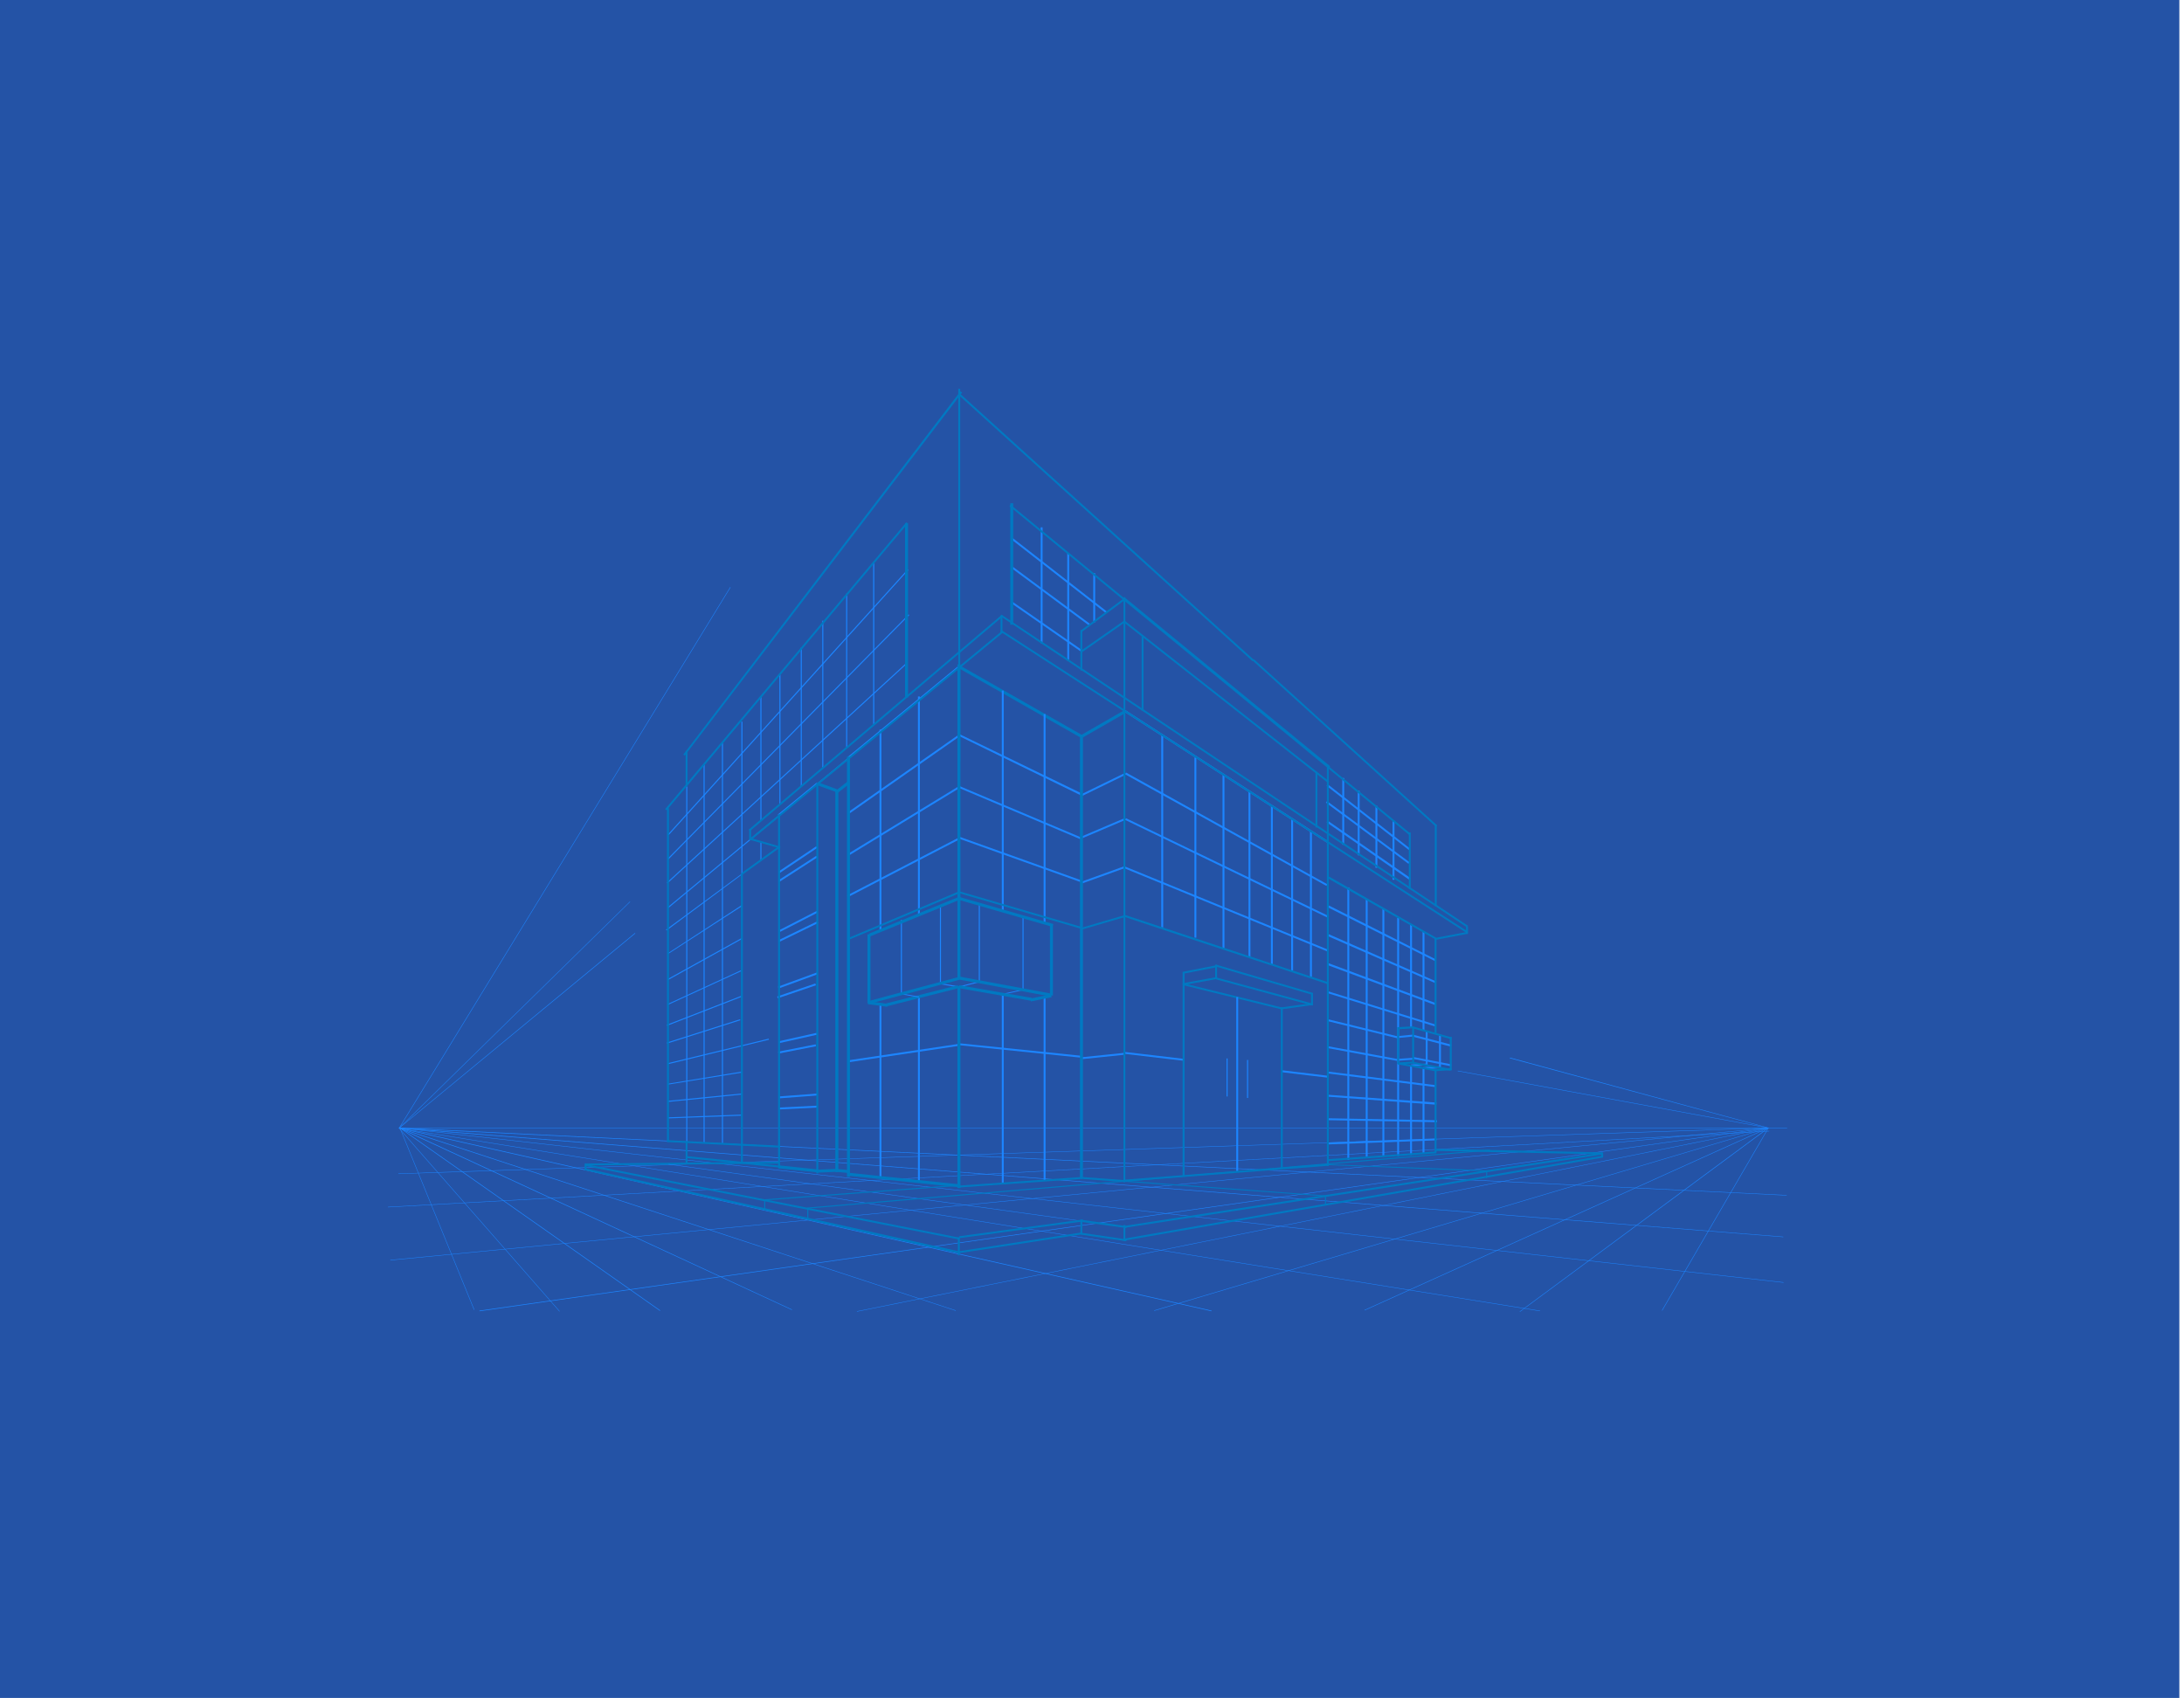 <?xml version="1.0" encoding="utf-8"?>
<!-- Generator: Adobe Illustrator 26.5.0, SVG Export Plug-In . SVG Version: 6.00 Build 0)  -->
<svg version="1.1" id="Layer_1" xmlns="http://www.w3.org/2000/svg" xmlns:xlink="http://www.w3.org/1999/xlink" x="0px" y="0px"
	 viewBox="0 0 1034 804" style="enable-background:new 0 0 1034 804;" xml:space="preserve">
<style type="text/css">
	.st0{fill:#2453A6;}
	.st1{fill:#1C85FF;}
	.st2{fill:#0079C2;}
	.st3{display:none;}
	.st4{display:inline;fill:#0079C2;}
</style>
<g>
	<rect x="-2.2" y="0" class="st0" width="1034" height="804"/>
	<g>
		<g>
			<polygon class="st1" points="189.1,534.2 188.9,534.1 298.2,426.9 298.4,427 			"/>
		</g>
		<g>
			<rect x="661.5" y="434.6" class="st1" width="0.9" height="112.9"/>
		</g>
		<g>
			<g>
				<rect x="189.4" y="534" class="st1" width="656.7" height="0.2"/>
			</g>
			<g>
				<polygon class="st1" points="189.1,534.2 188.9,534.1 300.6,441.8 300.8,442 				"/>
			</g>
			<g>
				<polygon class="st1" points="374.9,620.3 189,534.3 189.1,534 375,620.1 				"/>
			</g>
			<g>
				<polygon class="st1" points="452.5,620.7 189,534.3 189,534 452.5,620.5 				"/>
			</g>
			<g>
				<polygon class="st1" points="405.7,621.1 405.7,620.9 837.2,534 837.2,534.2 				"/>
			</g>
			<g>
				<polygon class="st1" points="312.4,620.7 189.1,534.1 189.3,533.9 312.6,620.5 				"/>
			</g>
			<g>
				
					<rect x="647.6" y="361.9" transform="matrix(0.615 -0.788 0.788 0.615 -55.352 659.867)" class="st1" width="0.9" height="49.4"/>
			</g>
			<g>
				
					<rect x="501.2" y="243.9" transform="matrix(0.615 -0.788 0.788 0.615 -21.772 500.235)" class="st1" width="0.9" height="57"/>
			</g>
			<g>
				
					<rect x="636.1" y="293.4" transform="matrix(0.672 -0.741 0.741 0.672 -51.816 586.984)" class="st2" width="0.9" height="117.1"/>
			</g>
			<g>
				<polygon class="st2" points="593,313.1 453.7,186.9 454.3,186.2 593.6,312.4 				"/>
			</g>
			<g>
				
					<rect x="288.4" y="332.2" transform="matrix(0.671 -0.742 0.742 0.671 -123.762 386.158)" class="st1" width="169.1" height="0.5"/>
			</g>
			<g>
				<polygon class="st1" points="628.6,510.3 606.9,507.7 607,506.8 628.7,509.4 				"/>
			</g>
			<g>
				<polygon class="st1" points="560.4,502.3 532.3,499 532.4,498.1 560.5,501.4 				"/>
			</g>
			<g>
				
					<rect x="482.5" y="468.5" transform="matrix(0.102 -0.995 0.995 0.102 -61.526 927.185)" class="st1" width="0.9" height="58.3"/>
			</g>
			<g>
				<polygon class="st1" points="401.7,503 401.5,502.1 454,494.3 454.1,495.2 				"/>
			</g>
			<g>
				<polygon class="st1" points="837.2,534.2 690.1,507.2 690.2,507 837.2,534 				"/>
			</g>
			<g>
				<polygon class="st1" points="837.2,534.2 714.8,501.1 714.9,500.8 837.2,534 				"/>
			</g>
			<g>
				
					<rect x="315.2" y="497.7" transform="matrix(0.972 -0.236 0.236 0.972 -107.721 94.067)" class="st1" width="49.2" height="0.5"/>
			</g>
			<g>
				<polygon class="st1" points="646.1,620.5 646,620.3 837.1,534 837.2,534.2 				"/>
			</g>
			<g>
				<polygon class="st1" points="189.1,534.2 188.9,534.1 345.7,278 345.9,278.1 				"/>
			</g>
			<g>
				<polygon class="st1" points="573.6,620.9 189,534.3 189,534 573.6,620.6 				"/>
			</g>
			<g>
				
					<rect x="226.9" y="519.8" transform="matrix(0.752 -0.659 0.659 0.752 -324.376 292.869)" class="st1" width="0.2" height="115.4"/>
			</g>
			<g>
				
					<rect x="206.5" y="530.7" transform="matrix(0.926 -0.378 0.378 0.926 -202.608 120.678)" class="st1" width="0.2" height="93.1"/>
			</g>
			<g>
				
					<rect x="459.2" y="303.7" transform="matrix(0.158 -0.987 0.987 0.158 -183.571 939.596)" class="st1" width="0.2" height="547.5"/>
			</g>
			<g>
				
					<rect x="516.5" y="241" transform="matrix(0.111 -0.994 0.994 0.111 -107.744 1020.854)" class="st1" width="0.2" height="659.2"/>
			</g>
			<g>
				<polygon class="st1" points="844.3,585.8 189,534.3 189,534 844.3,585.6 				"/>
			</g>
			<g>
				<polygon class="st1" points="845.9,566.1 189,534.3 189,534 845.9,565.9 				"/>
			</g>
			<g>
				<polygon class="st1" points="546.5,620.7 546.4,620.5 837.2,534 837.2,534.2 				"/>
			</g>
			<g>
				<polygon class="st1" points="719.6,621.2 719.5,621 837.1,534 837.3,534.2 				"/>
			</g>
			<g>
				<polygon class="st1" points="787,620.6 786.8,620.5 837.1,534.1 837.3,534.2 				"/>
			</g>
			<g>
				<polygon class="st1" points="227,620.9 227,620.6 837.2,534 837.2,534.2 				"/>
			</g>
			<g>
				<polygon class="st1" points="184.8,596.8 184.8,596.6 837.2,534 837.2,534.2 				"/>
			</g>
			<g>
				
					<rect x="183.1" y="553.2" transform="matrix(0.999 -5.494533e-02 5.494533e-02 0.999 -29.629 28.883)" class="st1" width="654.6" height="0.2"/>
			</g>
			<g>
				<polygon class="st1" points="188.6,555.9 188.6,555.7 837.2,534 837.2,534.2 				"/>
			</g>
			<g>
				
					<rect x="512" y="499.2" transform="matrix(0.995 -0.103 0.103 0.995 -48.861 56.679)" class="st1" width="20.6" height="0.9"/>
			</g>
			<g>
				
					<rect x="346.5" y="528.3" transform="matrix(0.102 -0.995 0.995 0.102 -236.033 839.222)" class="st2" width="0.9" height="44.3"/>
			</g>
			<g>
				
					<rect x="291.9" y="348.9" transform="matrix(0.702 -0.712 0.712 0.702 -137.411 369.662)" class="st1" width="162.7" height="0.5"/>
			</g>
			<g>
				
					<rect x="295.5" y="365.7" transform="matrix(0.737 -0.676 0.676 0.737 -149.299 348.146)" class="st1" width="154.4" height="0.5"/>
			</g>
			<g>
				
					<rect x="299.5" y="382.9" transform="matrix(0.77 -0.638 0.638 0.77 -158.806 325.843)" class="st1" width="145.7" height="0.5"/>
			</g>
			<g>
				<polygon class="st1" points="315.6,440.6 315.3,440.2 351.5,413.5 351.7,413.8 				"/>
			</g>
			<g>
				<polygon class="st1" points="316.5,451.6 316.3,451.3 351.3,428.5 351.6,428.9 				"/>
			</g>
			<g>
				
					<rect x="313.2" y="453.9" transform="matrix(0.875 -0.485 0.485 0.875 -178.28 218.438)" class="st1" width="40.4" height="0.5"/>
			</g>
			<g>
				<polygon class="st1" points="316.1,475.9 315.9,475.5 350.9,459.4 351.1,459.8 				"/>
			</g>
			<g>
				
					<rect x="314.7" y="478.3" transform="matrix(0.932 -0.362 0.362 0.932 -150.761 153.394)" class="st1" width="37.7" height="0.5"/>
			</g>
			<g>
				
					<rect x="315" y="488" transform="matrix(0.953 -0.303 0.303 0.953 -132.389 124.053)" class="st1" width="36.4" height="0.5"/>
			</g>
			<g>
				<polygon class="st1" points="316.1,513.6 316,513.2 351.3,507.4 351.3,507.9 				"/>
			</g>
			<g>
				
					<rect x="316" y="519.6" transform="matrix(0.995 -9.902775e-02 9.902775e-02 0.995 -49.835 35.592)" class="st1" width="35.3" height="0.5"/>
			</g>
			<g>
				
					<rect x="316.1" y="528.6" transform="matrix(0.999 -3.761814e-02 3.761814e-02 0.999 -19.659 12.926)" class="st1" width="35" height="0.5"/>
			</g>
			<g>
				
					<rect x="647.5" y="369.6" transform="matrix(0.595 -0.803 0.803 0.595 -54.304 680.093)" class="st1" width="0.9" height="48.7"/>
			</g>
			<g>
				
					<rect x="496.9" y="259.5" transform="matrix(0.595 -0.804 0.804 0.595 -25.606 513.981)" class="st1" width="0.9" height="45.8"/>
			</g>
			<g>
				<polygon class="st1" points="667.2,416.6 628.1,389.4 628.6,388.6 667.8,415.8 				"/>
			</g>
			<g>
				
					<rect x="495.1" y="276.1" transform="matrix(0.571 -0.821 0.821 0.571 -30.882 534.256)" class="st1" width="0.9" height="41"/>
			</g>
		</g>
		<g>
			<polygon class="st1" points="402,359.1 401.4,358.4 453.9,315.2 454.5,315.9 			"/>
		</g>
		<g>
			
				<rect x="366" y="377.9" transform="matrix(0.773 -0.634 0.634 0.773 -154.244 325.603)" class="st1" width="23.7" height="0.9"/>
		</g>
		<g>
			
				<rect x="398.3" y="551.5" transform="matrix(9.650607e-02 -0.995 0.995 9.650607e-02 -191.292 897.966)" class="st2" width="1.4" height="5.6"/>
		</g>
		<g>
			
				<rect x="394.9" y="371.9" transform="matrix(0.791 -0.612 0.612 0.791 -144.683 322.216)" class="st2" width="7.7" height="1.4"/>
		</g>
		<g>
			
				<rect x="366.8" y="406.7" transform="matrix(0.831 -0.557 0.557 0.831 -162.772 279.051)" class="st1" width="21.5" height="0.9"/>
		</g>
		<g>
			
				<rect x="367.2" y="411" transform="matrix(0.84 -0.542 0.542 0.84 -162.728 270.634)" class="st1" width="21.4" height="0.9"/>
		</g>
		<g>
			
				<rect x="367.8" y="435.8" transform="matrix(0.89 -0.457 0.457 0.89 -157.489 220.637)" class="st1" width="20" height="0.9"/>
		</g>
		<g>
			
				<rect x="367.7" y="440.8" transform="matrix(0.899 -0.438 0.438 0.899 -155.036 209.967)" class="st1" width="20.4" height="0.9"/>
		</g>
		<g>
			
				<rect x="368" y="464" transform="matrix(0.939 -0.343 0.343 0.939 -136.364 157.741)" class="st1" width="19.7" height="0.9"/>
		</g>
		<g>
			
				<rect x="367.8" y="468.8" transform="matrix(0.946 -0.323 0.323 0.946 -131.422 147.178)" class="st1" width="19.1" height="0.9"/>
		</g>
		<g>
			
				<rect x="368.5" y="491.1" transform="matrix(0.976 -0.217 0.217 0.976 -97.72 93.761)" class="st1" width="18.5" height="0.9"/>
		</g>
		<g>
			
				<rect x="368.6" y="496.3" transform="matrix(0.981 -0.192 0.192 0.981 -88.48 81.906)" class="st1" width="18.1" height="0.9"/>
		</g>
		<g>
			
				<rect x="368.6" y="518.6" transform="matrix(0.997 -7.526666e-02 7.526666e-02 0.997 -38 29.911)" class="st1" width="18.4" height="0.9"/>
		</g>
		<g>
			
				<rect x="368.8" y="523.9" transform="matrix(0.999 -4.897960e-02 4.897960e-02 0.999 -25.227 19.132)" class="st1" width="17.9" height="0.9"/>
		</g>
		<g>
			
				<rect x="376.9" y="544.4" transform="matrix(0.104 -0.995 0.995 0.104 -212.108 871.635)" class="st2" width="1.4" height="18.2"/>
		</g>
		<g>
			
				<rect x="580.3" y="377.9" transform="matrix(0.379 -0.925 0.925 0.379 -37.126 804.72)" class="st1" width="0.9" height="104.2"/>
		</g>
		<g>
			
				<rect x="580.1" y="357.8" transform="matrix(0.435 -0.901 0.901 0.435 -42.063 755.259)" class="st1" width="0.9" height="106.7"/>
		</g>
		<g>
			<polygon class="st1" points="628,419.5 532.6,366.6 533.1,365.8 628.4,418.7 			"/>
		</g>
		<g>
			
				<rect x="386.8" y="553.7" transform="matrix(0.999 -4.392419e-02 4.392419e-02 0.999 -23.974 17.731)" class="st2" width="9.4" height="1.4"/>
		</g>
		<g>
			<polygon class="st1" points="511.7,376.6 453.8,348.4 454.2,347.6 512.1,375.7 			"/>
		</g>
		<g>
			
				<rect x="390.8" y="367.8" transform="matrix(0.341 -0.94 0.94 0.341 -92.353 613.644)" class="st2" width="1.4" height="9.8"/>
		</g>
		<g>
			
				<rect x="482.2" y="298.8" transform="matrix(0.495 -0.869 0.869 0.495 -44.871 587.29)" class="st2" width="1.4" height="66.8"/>
		</g>
		<g>
			<rect x="386.5" y="370.8" class="st2" width="0.9" height="184.8"/>
		</g>
		<g>
			<rect x="395.5" y="374.7" class="st2" width="1.4" height="180.3"/>
		</g>
		<g>
			<rect x="453.5" y="585.9" class="st2" width="0.9" height="8.5"/>
		</g>
		<g>
			<rect x="453.3" y="425.2" class="st2" width="1.4" height="37.6"/>
		</g>
		<g>
			<rect x="474.3" y="470.6" class="st1" width="0.9" height="90.2"/>
		</g>
		<g>
			<rect x="474.3" y="327" class="st1" width="0.9" height="104.1"/>
		</g>
		<g>
			<rect x="494.1" y="471.9" class="st1" width="0.9" height="87"/>
		</g>
		<g>
			<rect x="494.1" y="338.1" class="st1" width="0.9" height="99"/>
		</g>
		<g>
			<rect x="434.6" y="472.2" class="st1" width="0.9" height="87.5"/>
		</g>
		<g>
			<rect x="434.6" y="329.8" class="st1" width="0.9" height="103.5"/>
		</g>
		<g>
			<rect x="416.4" y="475.6" class="st1" width="0.9" height="82"/>
		</g>
		<g>
			<rect x="416.4" y="345.5" class="st1" width="0.9" height="95.1"/>
		</g>
		<g>
			<rect x="368.4" y="385.6" class="st2" width="0.9" height="167.7"/>
		</g>
		<g>
			<polygon class="st2" points="679.3,445.1 679.1,444.2 694.5,441.3 694.7,442.2 			"/>
		</g>
		<g>
			
				<rect x="453.9" y="559.1" transform="matrix(0.998 -7.002003e-02 7.002003e-02 0.998 -37.998 35.201)" class="st2" width="58.4" height="0.9"/>
		</g>
		<g>
			<rect x="497.1" y="437.6" class="st2" width="1.4" height="33.8"/>
		</g>
		<g>
			<rect x="484.1" y="433.7" class="st1" width="0.5" height="34.9"/>
		</g>
		<g>
			<rect x="531.9" y="580.1" class="st2" width="0.9" height="7.5"/>
		</g>
		<g>
			<rect x="549.8" y="348.2" class="st1" width="0.9" height="91"/>
		</g>
		<g>
			<rect x="565.5" y="358.7" class="st1" width="0.9" height="85.3"/>
		</g>
		<g>
			<rect x="578.8" y="367" class="st1" width="0.9" height="82.4"/>
		</g>
		<g>
			<rect x="591.1" y="374.7" class="st1" width="0.9" height="78.6"/>
		</g>
		<g>
			<rect x="601.7" y="381.6" class="st1" width="0.9" height="75.2"/>
		</g>
		<g>
			<rect x="611.3" y="387.6" class="st1" width="0.9" height="72"/>
		</g>
		<g>
			<rect x="620.2" y="393.6" class="st1" width="0.9" height="69.1"/>
		</g>
		<g>
			<rect x="560.1" y="460.4" class="st1" width="0.5" height="96.4"/>
		</g>
		<g>
			<rect x="606.4" y="477" class="st2" width="0.9" height="76.6"/>
		</g>
		<g>
			<rect x="637.9" y="420.2" class="st1" width="0.9" height="129"/>
		</g>
		<g>
			<rect x="646.6" y="425.8" class="st1" width="0.9" height="122.2"/>
		</g>
		<g>
			<rect x="654.5" y="430.2" class="st1" width="0.9" height="117.5"/>
		</g>
		<g>
			<rect x="667.6" y="504.6" class="st1" width="0.9" height="42.3"/>
		</g>
		<g>
			<rect x="667.6" y="437.9" class="st1" width="0.9" height="48.6"/>
		</g>
		<g>
			<rect x="673.5" y="506" class="st1" width="0.9" height="40.3"/>
		</g>
		<g>
			<rect x="675" y="488.4" class="st1" width="0.9" height="15.8"/>
		</g>
		<g>
			<rect x="681.3" y="489.9" class="st1" width="0.9" height="15.5"/>
		</g>
		<g>
			<rect x="673.5" y="441.1" class="st1" width="0.9" height="46.7"/>
		</g>
		<g>
			<rect x="511.5" y="577.5" class="st2" width="0.9" height="6.9"/>
		</g>
		<g>
			
				<rect x="337.3" y="347.8" transform="matrix(0.772 -0.636 0.636 0.772 -126.797 343.321)" class="st2" width="154.7" height="0.9"/>
		</g>
		<g>
			
				<rect x="510.3" y="341.9" transform="matrix(0.867 -0.498 0.498 0.867 -101.235 305.986)" class="st2" width="24.2" height="1.4"/>
		</g>
		<g>
			
				<rect x="511.6" y="436.2" transform="matrix(0.96 -0.281 0.281 0.96 -101.633 164.298)" class="st2" width="21.4" height="0.9"/>
		</g>
		<g>
			<polygon class="st2" points="560,466.5 559.9,465.6 575.8,462.7 575.9,463.6 			"/>
		</g>
		<g>
			
				<rect x="579.9" y="310.3" transform="matrix(0.543 -0.84 0.84 0.543 -43.833 655.257)" class="st1" width="0.9" height="115.3"/>
		</g>
		<g>
			<polygon class="st1" points="679.6,455.2 628.8,429.7 629.2,428.8 680,454.4 			"/>
		</g>
		<g>
			
				<rect x="583.8" y="239" transform="matrix(0.543 -0.84 0.84 0.543 -44.167 659.696)" class="st2" width="0.9" height="262.8"/>
		</g>
		<g>
			
				<rect x="277.1" y="550.5" transform="matrix(1 -9.134234e-03 9.134234e-03 1 -5.019 2.973)" class="st2" width="91.7" height="0.9"/>
		</g>
		<g>
			
				<rect x="583.1" y="447.5" transform="matrix(0.239 -0.971 0.971 0.239 -13.908 925.687)" class="st2" width="0.9" height="48.4"/>
		</g>
		<g>
			<polygon class="st2" points="511.8,439.8 453.9,422.9 454.1,422 512,438.9 			"/>
		</g>
		<g>
			<rect x="473.7" y="291.4" class="st2" width="0.9" height="8.1"/>
		</g>
		<g>
			<rect x="354.7" y="392.8" class="st2" width="0.9" height="4.8"/>
		</g>
		<g>
			
				<rect x="395.8" y="366" transform="matrix(0.819 -0.574 0.574 0.819 -132.849 312.105)" class="st1" width="64" height="0.9"/>
		</g>
		<g>
			<polygon class="st1" points="533.1,581.2 316.5,551.4 316.6,551.2 533.1,581 			"/>
		</g>
		<g>
			<rect x="694.1" y="438.8" class="st2" width="0.9" height="3.4"/>
		</g>
		<g>
			<polygon class="st1" points="679.7,465.6 628.3,443.1 628.7,442.2 680.1,464.8 			"/>
		</g>
		<g>
			<polygon class="st1" points="679.7,476 628.6,457 629,456.1 680,475.1 			"/>
		</g>
		<g>
			<polygon class="st1" points="686.9,495.6 669,490.9 669.2,490 687.2,494.7 			"/>
		</g>
		<g>
			
				<rect x="653.6" y="450.6" transform="matrix(0.296 -0.955 0.955 0.296 4.551 961.016)" class="st1" width="0.9" height="53.6"/>
		</g>
		<g>
			
				<rect x="644.9" y="469.9" transform="matrix(0.239 -0.971 0.971 0.239 18.446 997.476)" class="st1" width="0.9" height="34.1"/>
		</g>
		<g>
			
				<rect x="645" y="481.8" transform="matrix(0.181 -0.983 0.983 0.181 37.89 1043.065)" class="st1" width="0.9" height="33.9"/>
		</g>
		<g>
			<polygon class="st1" points="679.9,514.8 628.6,508.3 628.7,507.4 680,513.9 			"/>
		</g>
		<g>
			<polygon class="st1" points="680,523.1 628.8,519.3 628.8,518.4 680.1,522.1 			"/>
		</g>
		<g>
			
				<rect x="653.8" y="504.5" transform="matrix(1.846945e-02 -1 1 1.846945e-02 111.688 1174.897)" class="st1" width="0.9" height="52.1"/>
		</g>
		<g>
			
				<rect x="628.8" y="540.2" transform="matrix(0.999 -3.747366e-02 3.747366e-02 0.999 -19.802 24.908)" class="st1" width="51.5" height="0.9"/>
		</g>
		<g>
			
				<rect x="511" y="413.6" transform="matrix(0.941 -0.339 0.339 0.941 -109.554 201.706)" class="st1" width="21.9" height="0.9"/>
		</g>
		<g>
			
				<rect x="510.8" y="392" transform="matrix(0.92 -0.392 0.392 0.92 -112.012 235.893)" class="st1" width="22.5" height="0.9"/>
		</g>
		<g>
			
				<rect x="396.9" y="388.2" transform="matrix(0.854 -0.521 0.521 0.854 -139.821 279.62)" class="st1" width="61.7" height="0.9"/>
		</g>
		<g>
			
				<rect x="510.7" y="371" transform="matrix(0.899 -0.439 0.439 0.899 -110.046 266.772)" class="st1" width="22.9" height="0.9"/>
		</g>
		<g>
			
				<rect x="482.5" y="353.1" transform="matrix(0.389 -0.921 0.921 0.389 -59.181 679.994)" class="st1" width="0.9" height="62.9"/>
		</g>
		<g>
			
				<rect x="482.5" y="376.4" transform="matrix(0.337 -0.942 0.942 0.337 -63.29 724.715)" class="st1" width="0.9" height="61.8"/>
		</g>
		<g>
			
				<rect x="398" y="410.1" transform="matrix(0.888 -0.46 0.46 0.888 -140.995 242.899)" class="st1" width="59.2" height="0.9"/>
		</g>
		<g>
			<polygon class="st2" points="401.9,445 401.5,444.2 453.9,422.1 454.2,423 			"/>
		</g>
		<g>
			<polygon class="st2" points="606.9,477.9 606.8,477 621.3,475 621.4,475.9 			"/>
		</g>
		<g>
			
				<rect x="661.9" y="502.8" transform="matrix(0.998 -6.572298e-02 6.572298e-02 0.998 -31.634 44.831)" class="st2" width="7.2" height="0.9"/>
		</g>
		<g>
			
				<rect x="677.5" y="479.5" transform="matrix(0.273 -0.962 0.962 0.273 22.552 1007.777)" class="st2" width="0.9" height="19"/>
		</g>
		<g>
			
				<rect x="598.1" y="445.7" transform="matrix(0.262 -0.965 0.965 0.262 -11.189 924.108)" class="st2" width="0.9" height="47.4"/>
		</g>
		<g>
			<polygon class="st2" points="560.1,461.1 559.9,460.2 575.7,457.1 575.9,458 			"/>
		</g>
		<g>
			<rect x="575.3" y="456.8" class="st2" width="0.9" height="6.5"/>
		</g>
		<g>
			<polygon class="st2" points="532,587.5 531.8,586.6 758.9,547.2 759,548.1 			"/>
		</g>
		<g>
			
				<rect x="598.1" y="440.5" transform="matrix(0.281 -0.96 0.96 0.281 -15.223 908.101)" class="st2" width="0.9" height="47.5"/>
		</g>
		<g>
			<rect x="620.7" y="470.2" class="st2" width="0.9" height="5.8"/>
		</g>
		<g>
			<rect x="559.9" y="460.4" class="st2" width="0.9" height="96.4"/>
		</g>
		<g>
			<rect x="585.3" y="472.1" class="st1" width="0.9" height="82.9"/>
		</g>
		<g>
			<rect x="580.7" y="501.2" class="st1" width="0.5" height="18"/>
		</g>
		<g>
			<rect x="590.4" y="501.9" class="st1" width="0.5" height="18"/>
		</g>
		<g>
			
				<rect x="679.5" y="506" transform="matrix(0.998 -6.555914e-02 6.555914e-02 0.998 -31.736 45.883)" class="st2" width="7.6" height="0.9"/>
		</g>
		<g>
			<polygon class="st2" points="661.9,487.4 661.9,486.4 669.1,486 669.2,486.9 			"/>
		</g>
		<g>
			
				<rect x="449.3" y="461.9" transform="matrix(0.172 -0.985 0.985 0.172 -87.234 829.137)" class="st1" width="0.5" height="9.1"/>
		</g>
		<g>
			
				<rect x="487.9" y="471.5" transform="matrix(0.98 -0.2 0.2 0.98 -84.624 108.342)" class="st2" width="10" height="1.4"/>
		</g>
		<g>
			
				<rect x="474.7" y="469.6" transform="matrix(0.976 -0.217 0.217 0.976 -90.476 115.261)" class="st1" width="10.2" height="0.4"/>
		</g>
		<g>
			
				<rect x="668.1" y="503.9" transform="matrix(0.998 -6.094420e-02 6.094420e-02 0.998 -29.491 41.882)" class="st1" width="7.5" height="0.9"/>
		</g>
		<g>
			<polygon class="st1" points="661.9,502.3 661.9,501.4 668.9,500.9 669,501.8 			"/>
		</g>
		<g>
			<polygon class="st1" points="454.1,467.5 454,467.1 463.7,464.6 463.8,465.1 			"/>
		</g>
		<g>
			
				<rect x="419.4" y="470.9" transform="matrix(0.969 -0.245 0.245 0.969 -102.341 121.614)" class="st2" width="35.2" height="1.4"/>
		</g>
		<g>
			<rect x="410.7" y="442.4" class="st2" width="1.4" height="32.6"/>
		</g>
		<g>
			
				<rect x="430.8" y="467" transform="matrix(0.177 -0.984 0.984 0.177 -109.246 812.03)" class="st1" width="0.4" height="8.7"/>
		</g>
		<g>
			
				<rect x="415.1" y="470.7" transform="matrix(0.138 -0.99 0.99 0.138 -112.449 821.446)" class="st2" width="1.4" height="9.3"/>
		</g>
		<g>
			<rect x="463.4" y="427.9" class="st1" width="0.5" height="37"/>
		</g>
		<g>
			<rect x="445" y="428.6" class="st1" width="0.5" height="37.1"/>
		</g>
		<g>
			<rect x="426.5" y="435.6" class="st1" width="0.5" height="34.9"/>
		</g>
		<g>
			<polygon class="st1" points="673.9,506.3 673.8,505.3 681.9,504.9 682,505.8 			"/>
		</g>
		<g>
			<polygon class="st1" points="662,491.5 661.9,490.6 669,489.9 669.1,490.8 			"/>
		</g>
		<g>
			
				<rect x="522.4" y="574.7" transform="matrix(0.145 -0.989 0.989 0.145 -132.462 1017.927)" class="st2" width="0.9" height="21.8"/>
		</g>
		<g>
			
				<rect x="365.2" y="478.4" transform="matrix(0.193 -0.981 0.981 0.193 -262.86 818.023)" class="st2" width="0.9" height="180.6"/>
		</g>
		<g>
			
				<rect x="677.6" y="494.1" transform="matrix(0.191 -0.982 0.982 0.191 54.512 1072.445)" class="st1" width="0.9" height="18.2"/>
		</g>
		<g>
			<polygon class="st2" points="532.4,581.4 532.2,580.5 758.8,545.7 759,546.6 			"/>
		</g>
		<g>
			<polygon class="st2" points="454.1,593.4 453.9,592.5 512,583.6 512.1,584.5 			"/>
		</g>
		<g>
			<polygon class="st2" points="533.3,581.5 511.9,578.6 512,577.6 533.4,580.6 			"/>
		</g>
		<g>
			<polygon class="st2" points="454.1,593.6 276.8,554.1 277,553.2 454.3,592.6 			"/>
		</g>
		<g>
			
				<rect x="381.8" y="558.3" transform="matrix(0.996 -8.471848e-02 8.471848e-02 0.996 -45.366 48.092)" class="st2" width="324.4" height="0.5"/>
		</g>
		<g>
			
				<rect x="361.8" y="564.6" transform="matrix(0.997 -7.443409e-02 7.443409e-02 0.997 -40.908 31.934)" class="st2" width="92.3" height="0.5"/>
		</g>
		<g>
			
				<rect x="453.7" y="581.6" transform="matrix(0.991 -0.134 0.134 0.991 -73.464 69.825)" class="st2" width="59.1" height="0.9"/>
		</g>
		<g>
			<polygon class="st2" points="627.7,566.5 532.6,559.6 532.6,559.1 627.7,566.1 			"/>
		</g>
		<g>
			<polygon class="st2" points="704.2,554.7 628.6,551.7 628.6,551.3 704.2,554.2 			"/>
		</g>
		<g>
			<rect x="703.6" y="554.4" class="st2" width="0.5" height="3.4"/>
		</g>
		<g>
			<rect x="627.3" y="566.2" class="st2" width="0.5" height="4.5"/>
		</g>
		<g>
			<rect x="382.2" y="571.9" class="st2" width="0.5" height="5.6"/>
		</g>
		<g>
			<rect x="361.8" y="568" class="st2" width="0.5" height="5"/>
		</g>
		<g>
			<rect x="758.1" y="546.2" class="st2" width="0.9" height="1.5"/>
		</g>
		<g>
			
				<rect x="580.3" y="260.6" transform="matrix(0.635 -0.773 0.773 0.635 -37.831 566.858)" class="st2" width="0.9" height="125.6"/>
		</g>
		<g>
			<rect x="511.5" y="298.4" class="st2" width="0.9" height="19.1"/>
		</g>
		<g>
			
				<rect x="509.6" y="301.1" transform="matrix(0.82 -0.572 0.572 0.82 -78.61 352.905)" class="st2" width="25.2" height="0.9"/>
		</g>
		<g>
			<rect x="531.9" y="282.8" class="st2" width="0.9" height="277"/>
		</g>
		<g>
			<rect x="628.2" y="362.2" class="st2" width="0.9" height="189.9"/>
		</g>
		<g>
			<polygon class="st2" points="679.5,444.8 628.8,416 629.3,415.1 679.9,444 			"/>
		</g>
		<g>
			<rect x="679.2" y="444.4" class="st2" width="0.9" height="44.9"/>
		</g>
		<g>
			<rect x="401" y="358.3" class="st2" width="1.4" height="199"/>
		</g>
		<g>
			<rect x="453.3" y="314.6" class="st2" width="1.4" height="111.6"/>
		</g>
		<g>
			<rect x="453.3" y="467" class="st2" width="1.4" height="95.6"/>
		</g>
		<g>
			
				<rect x="427.1" y="532.4" transform="matrix(0.104 -0.995 0.995 0.104 -172.278 926.341)" class="st2" width="1.4" height="52.7"/>
		</g>
		<g>
			
				<rect x="677.4" y="495.4" transform="matrix(0.182 -0.983 0.983 0.182 58.325 1079.389)" class="st2" width="0.9" height="18.4"/>
		</g>
		<g>
			<polygon class="st2" points="532.4,559.5 532.3,558.6 629,551.1 629,552 			"/>
		</g>
		<g>
			
				<rect x="521.7" y="547.9" transform="matrix(7.284496e-02 -0.997 0.997 7.284496e-02 -72.721 1038.407)" class="st2" width="0.9" height="20.8"/>
		</g>
		<g>
			<path class="st2" d="M628.9,549.8l-0.1-0.9c19.9-1.4,50.9-3.6,51.2-3.7l0.1,0.9C679.8,546.2,648.8,548.4,628.9,549.8z"/>
		</g>
		<g>
			<rect x="661.5" y="486.4" class="st2" width="0.9" height="17.5"/>
		</g>
		<g>
			<rect x="668.6" y="486.2" class="st2" width="0.9" height="16.9"/>
		</g>
		<g>
			<rect x="686.4" y="491" class="st2" width="0.9" height="15.8"/>
		</g>
		<g>
			
				<rect x="475.4" y="408.6" transform="matrix(0.277 -0.961 0.961 0.277 -70.388 769.789)" class="st2" width="1.4" height="46.1"/>
		</g>
		<g>
			
				<rect x="409.6" y="433.3" transform="matrix(0.926 -0.379 0.379 0.926 -132.075 196.099)" class="st2" width="46.1" height="1.4"/>
		</g>
		<g>
			
				<rect x="475.1" y="444.8" transform="matrix(0.182 -0.983 0.983 0.182 -70.266 849.786)" class="st2" width="1.4" height="44.7"/>
		</g>
		<g>
			<path class="st2" d="M628.5,466c-15.4-5.1-31.2-10.4-47.2-15.6c-16.3-5.4-32.7-10.8-49.1-16.3l0.3-0.9
				c16.4,5.4,32.8,10.9,49.1,16.3c16,5.3,31.8,10.5,47.2,15.6L628.5,466z"/>
		</g>
		<g>
			<rect x="511.3" y="348.2" class="st2" width="1.4" height="209.9"/>
		</g>
		<g>
			<polygon class="st2" points="679.7,507.3 661.8,504 661.9,503.1 679.9,506.4 			"/>
		</g>
		<g>
			<rect x="679.2" y="506.5" class="st2" width="0.9" height="39.2"/>
		</g>
		<g>
			<polygon class="st2" points="758.7,546.6 679.8,545 679.8,544 758.7,545.7 			"/>
		</g>
		<g>
			
				<rect x="580.3" y="270.7" transform="matrix(0.618 -0.786 0.786 0.618 -39.566 583.349)" class="st2" width="0.9" height="123.3"/>
		</g>
		<g>
			<rect x="622.8" y="365.5" class="st2" width="0.9" height="26.3"/>
		</g>
		<g>
			<rect x="540.5" y="301.3" class="st2" width="0.9" height="35.1"/>
		</g>
		<g>
			<rect x="324.6" y="540.8" class="st2" width="0.9" height="10.4"/>
		</g>
		<g>
			<rect x="324.9" y="372.4" class="st1" width="0.5" height="168.4"/>
		</g>
		<g>
			<rect x="324.6" y="355.6" class="st2" width="0.9" height="16.8"/>
		</g>
		<g>
			<rect x="453.7" y="184.1" class="st2" width="0.9" height="176.4"/>
		</g>
		<g>
			<rect x="679.3" y="390.8" class="st2" width="0.9" height="38.3"/>
		</g>
		<g class="st3">
			<path class="st4" d="M551.6,326.8l-6.2-5l0,7.7c0,0.3,0,0.6,0.1,0.8c0.1,0.2,0.2,0.5,0.4,0.7v0.5l-3.4-2.7l0-0.5
				c0.2,0,0.3,0,0.4-0.1c0.1-0.1,0.1-0.3,0.1-0.6l0-18.1c0-0.3,0-0.6-0.1-0.8c-0.1-0.2-0.2-0.5-0.4-0.7v-0.5l3.4,2.8v0.5
				c-0.2-0.1-0.3,0-0.4,0.1c-0.1,0.1-0.1,0.3-0.1,0.6l0,6.9l6.2,5.1l0-6.8c0-0.3,0-0.6-0.1-0.8c-0.1-0.2-0.2-0.5-0.4-0.7v-0.5
				l3.3,2.8v0.5c-0.2-0.1-0.3,0-0.4,0.1c-0.1,0.1-0.1,0.3-0.1,0.6l0,17.8c0,0.3,0,0.6,0.1,0.8c0.1,0.2,0.2,0.5,0.4,0.7v0.5l-3.3-2.6
				v-0.5c0.2,0.1,0.3,0,0.4-0.1c0.1-0.1,0.1-0.3,0.1-0.6L551.6,326.8z"/>
			<path class="st4" d="M562,321.7c1.8,1.4,3.2,3.5,4.2,6.2c1.1,2.8,1.6,5.8,1.6,8.8c0,1.9-0.3,3.4-0.8,4.7c-1,2.4-2.7,2.7-5,0.9
				c-1.8-1.4-3.2-3.4-4.2-6.1c-0.6-1.4-1-3-1.3-4.6c-0.3-1.4-0.4-2.9-0.4-4.2c0-2,0.3-3.6,0.8-4.9
				C557.9,320.1,559.6,319.9,562,321.7z M562,325.1c-1-0.8-1.8-0.9-2.4-0.3c-0.8,0.7-1.2,2.2-1.2,4.3c0,2.2,0.4,4.2,1.1,6.2
				c0.7,1.6,1.5,2.8,2.4,3.6c1,0.8,1.8,0.8,2.4,0.2c0.4-0.4,0.7-1,0.9-1.8c0.2-0.7,0.3-1.5,0.3-2.5c0-2.2-0.4-4.3-1.1-6.2
				C563.8,327.1,563,325.9,562,325.1z"/>
			<path class="st4" d="M578.4,336.7l-1.2,3.5l-0.2-0.4c0-0.1,0-0.2,0-0.2c0-0.3-0.1-0.7-0.4-1.3c-0.8-1.8-1.8-3.1-3-4
				c-0.5-0.4-0.9-0.6-1.3-0.7c-0.3,0-0.5,0.1-0.7,0.3c-0.2,0.2-0.3,0.6-0.3,1c0,0.7,0.2,1.4,0.7,2c0.2,0.3,0.7,0.8,1.5,1.5l1.1,1.1
				c0.7,0.6,1.2,1.2,1.6,1.8c0.4,0.5,0.8,1.2,1.1,1.8c0.3,0.7,0.6,1.5,0.7,2.3c0.2,0.9,0.3,1.7,0.3,2.5c0,1.3-0.2,2.3-0.7,3
				c-0.4,0.6-1,0.9-1.8,0.7c-0.6-0.1-1.3-0.5-2-1c-1.3-1-2.6-2.5-3.8-4.7c-0.3-0.4-0.4-0.7-0.5-0.7c-0.1,0-0.2,0-0.3,0.1l-0.2-0.4
				l1.1-3.8l0.2,0.4c0,0.1,0,0.1,0,0.2c0,0.4,0.1,0.9,0.3,1.4c0.3,0.8,0.8,1.6,1.4,2.5c0.7,0.9,1.3,1.5,1.8,2
				c0.6,0.5,1.2,0.7,1.6,0.6c0.2,0,0.4-0.2,0.6-0.5c0.1-0.3,0.2-0.6,0.2-1c0-0.6-0.2-1.2-0.5-1.7c-0.2-0.4-0.7-0.9-1.5-1.6l-1.1-1.1
				c-0.7-0.7-1.3-1.2-1.6-1.6c-0.3-0.4-0.6-0.8-0.9-1.3c-0.4-0.8-0.8-1.6-1-2.7c-0.2-0.9-0.3-1.9-0.3-2.8c0-1.6,0.3-2.7,0.9-3.3
				c0.8-0.8,1.9-0.6,3.4,0.6c0.6,0.5,1.2,1.1,1.7,1.7c0.5,0.7,1.2,1.6,2,2.9c0.3,0.4,0.4,0.7,0.5,0.7c0.1,0.1,0.2,0.1,0.3,0
				L578.4,336.7z"/>
			<path class="st4" d="M582.3,349.2l0,6.1c0,0.3,0,0.5,0.1,0.7c0.1,0.2,0.2,0.4,0.3,0.6v0.4l-2.9-2.2v-0.4c0.2,0,0.3,0,0.3-0.1
				c0.1-0.1,0.1-0.3,0.1-0.6l0-15.7c0-0.3,0-0.5-0.1-0.7c-0.1-0.2-0.2-0.4-0.3-0.6v-0.4l5.9,4.6c0.7,0.5,1.2,1,1.6,1.5
				c0.4,0.5,0.7,1.1,1,1.7c0.3,0.7,0.6,1.5,0.7,2.4c0.2,0.9,0.3,1.8,0.3,2.6c0,1.2-0.2,2.2-0.5,2.9c-0.3,0.6-0.7,0.9-1.1,0.8
				c-0.5,0-1.1-0.4-2-1L582.3,349.2z M582.3,346.2l3.1,2.4c0.6,0.5,1,0.7,1.3,0.6c0.2,0,0.3-0.2,0.4-0.5c0.1-0.3,0.1-0.7,0.1-1.1
				c0-0.4,0-0.9-0.1-1.3c-0.1-0.4-0.2-0.8-0.4-1.1c-0.2-0.4-0.7-0.9-1.3-1.4l-3.1-2.4L582.3,346.2z"/>
			<path class="st4" d="M590.9,361.8l0-15.4c0-0.3,0-0.5-0.1-0.7c-0.1-0.2-0.2-0.4-0.3-0.6v-0.4l2.8,2.2v0.4c-0.2,0-0.3,0-0.3,0.1
				c-0.1,0.1-0.1,0.3-0.1,0.5l0,15.4c0,0.3,0,0.5,0.1,0.7c0.1,0.2,0.2,0.4,0.3,0.6v0.4l-2.8-2.1v-0.4c0.2,0,0.3,0,0.3-0.1
				C590.8,362.2,590.9,362,590.9,361.8z"/>
			<path class="st4" d="M599.6,354.7l0,13.6c0,0.3,0,0.5,0.1,0.7c0.1,0.2,0.2,0.4,0.3,0.6l0,0.4l-2.7-2.1v-0.4c0.2,0,0.3,0,0.3-0.1
				c0.1-0.1,0.1-0.3,0.1-0.6l0-13.6l-2.8-2.1c-0.1-0.1-0.2-0.1-0.3-0.1c-0.1,0.1-0.1,0.2-0.2,0.5l-0.2-0.2l0-4.7l0.2,0.2
				c0,0.4,0.1,0.6,0.2,0.8c0.1,0.2,0.2,0.3,0.3,0.4l7.4,5.8c0.1,0.1,0.2,0.1,0.3,0.1c0.1-0.1,0.1-0.2,0.2-0.5l0.2,0.2l0,4.6
				l-0.2-0.2c0-0.4-0.1-0.6-0.2-0.8c-0.1-0.2-0.2-0.3-0.3-0.4L599.6,354.7z"/>
			<path class="st4" d="M609.1,372.3l-3.9-2.9l-0.6,2.1c-0.1,0.3-0.1,0.5-0.1,0.7c0,0.4,0.1,0.8,0.4,1.1v0.4l-2.9-2.1v-0.4
				c0.2,0.1,0.3,0,0.4-0.1c0.1-0.1,0.2-0.4,0.3-0.8L606,359c0.1-0.4,0.1-0.7,0.2-0.9c0-0.4-0.1-0.8-0.4-1.1v-0.4l3,2.4l0,0.4
				c-0.2,0-0.4,0.1-0.4,0.5c0,0.2,0,0.6,0.1,0.9l3.2,15.9c0.1,0.7,0.3,1.2,0.4,1.4c0.1,0.3,0.2,0.5,0.4,0.7v0.4l-3.1-2.3v-0.4
				c0.3,0.1,0.4-0.1,0.4-0.5c0-0.2,0-0.5-0.1-0.9L609.1,372.3z M608.6,369.5l-1.4-7.3l-1.4,5.2L608.6,369.5z"/>
			<path class="st4" d="M615.4,378.6l5,3.8c0.1,0.1,0.2,0.1,0.3,0c0.1-0.1,0.1-0.2,0.2-0.5l0.2,0.1l0,4.4l-0.2-0.1
				c0-0.3-0.1-0.6-0.2-0.7c-0.1-0.2-0.2-0.3-0.3-0.4l-7.2-5.4v-0.4c0.1,0,0.2,0,0.3-0.1c0.1-0.1,0.1-0.3,0.1-0.5l0-14.7
				c0-0.3,0-0.5-0.1-0.7c-0.1-0.2-0.2-0.4-0.3-0.6v-0.4l2.6,2v0.4c-0.1,0-0.2,0-0.3,0.1c-0.1,0.1-0.1,0.3-0.1,0.5L615.4,378.6z"/>
		</g>
		<g>
			<polygon class="st2" points="324.2,357.8 323.5,357.3 454.7,185.3 455.5,185.9 			"/>
		</g>
		<g>
			<rect x="428.5" y="247.7" class="st2" width="1.4" height="82.6"/>
		</g>
		<g>
			<rect x="333.1" y="362" class="st1" width="0.5" height="179.1"/>
		</g>
		<g>
			<rect x="341.8" y="351.6" class="st1" width="0.5" height="190.2"/>
		</g>
		<g>
			<rect x="351" y="341.7" class="st1" width="0.5" height="72.2"/>
		</g>
		<g>
			<rect x="360" y="398.8" class="st1" width="0.5" height="8.7"/>
		</g>
		<g>
			<rect x="360" y="329.8" class="st1" width="0.5" height="58.9"/>
		</g>
		<g>
			<rect x="369" y="319.5" class="st1" width="0.5" height="61.4"/>
		</g>
		<g>
			<rect x="379.1" y="306.7" class="st1" width="0.5" height="65.7"/>
		</g>
		<g>
			<rect x="389.3" y="293.9" class="st1" width="0.5" height="69.8"/>
		</g>
		<g>
			<rect x="400.6" y="281.1" class="st1" width="0.5" height="72.9"/>
		</g>
		<g>
			<rect x="413.4" y="266" class="st1" width="0.5" height="76.9"/>
		</g>
		<g>
			<rect x="315.8" y="382.7" class="st2" width="0.9" height="158"/>
		</g>
		<g>
			
				<rect x="283.9" y="315" transform="matrix(0.643 -0.765 0.765 0.643 -108.597 397.762)" class="st2" width="177.5" height="0.9"/>
		</g>
		<g>
			<rect x="478.3" y="238.3" class="st2" width="1.4" height="57.5"/>
		</g>
		<g>
			<rect x="492.7" y="249.7" class="st1" width="0.9" height="54.9"/>
		</g>
		<g>
			<rect x="505.3" y="261.8" class="st1" width="0.9" height="51.1"/>
		</g>
		<g>
			<rect x="517.6" y="271.4" class="st1" width="0.9" height="23.3"/>
		</g>
		<g>
			<rect x="635.5" y="368.4" class="st1" width="0.9" height="31.6"/>
		</g>
		<g>
			<rect x="642.8" y="374.4" class="st1" width="0.9" height="30.6"/>
		</g>
		<g>
			<rect x="659.3" y="388.6" class="st1" width="0.9" height="28"/>
		</g>
		<g>
			<rect x="651.2" y="381.6" class="st1" width="0.9" height="29.3"/>
		</g>
		<g>
			<rect x="667" y="394.2" class="st2" width="0.9" height="26.9"/>
		</g>
		<g>
			
				<rect x="572.5" y="194.4" transform="matrix(0.635 -0.772 0.772 0.635 -35.682 558.258)" class="st2" width="0.9" height="245"/>
		</g>
		<g>
			<polygon class="st2" points="512.1,299.3 511.6,298.6 532.1,283.3 532.7,284 			"/>
		</g>
		<g>
			
				<rect x="583.9" y="232.6" transform="matrix(0.555 -0.832 0.832 0.555 -43.945 648.507)" class="st2" width="0.9" height="265.5"/>
		</g>
		<g>
			
				<rect x="342" y="515" transform="matrix(4.922693e-02 -0.999 0.999 4.922693e-02 -215.46 857.092)" class="st2" width="0.9" height="53.4"/>
		</g>
		<g>
			<rect x="276.8" y="550.9" class="st2" width="0.9" height="3.2"/>
		</g>
		<g>
			
				<rect x="470.6" y="452.8" transform="matrix(0.172 -0.985 0.985 0.172 -73.057 853.564)" class="st2" width="1.4" height="35"/>
		</g>
		<g>
			<polygon class="st2" points="411.3,475.4 410.9,474.1 454,462.6 454.4,463.9 			"/>
		</g>
		<g>
			
				<rect x="349.1" y="407.3" transform="matrix(0.81 -0.586 0.586 0.81 -170.644 288.255)" class="st2" width="21.9" height="0.9"/>
		</g>
		<g>
			<rect x="350.8" y="413.8" class="st2" width="0.9" height="136.9"/>
		</g>
		<g>
			
				<rect x="336.3" y="342" transform="matrix(0.762 -0.647 0.647 0.762 -123.078 349.855)" class="st2" width="156.7" height="0.9"/>
		</g>
		<g>
			<polygon class="st2" points="369.2,401.7 354.7,397.6 355,396.7 369.5,400.9 			"/>
		</g>
	</g>
</g>
</svg>
